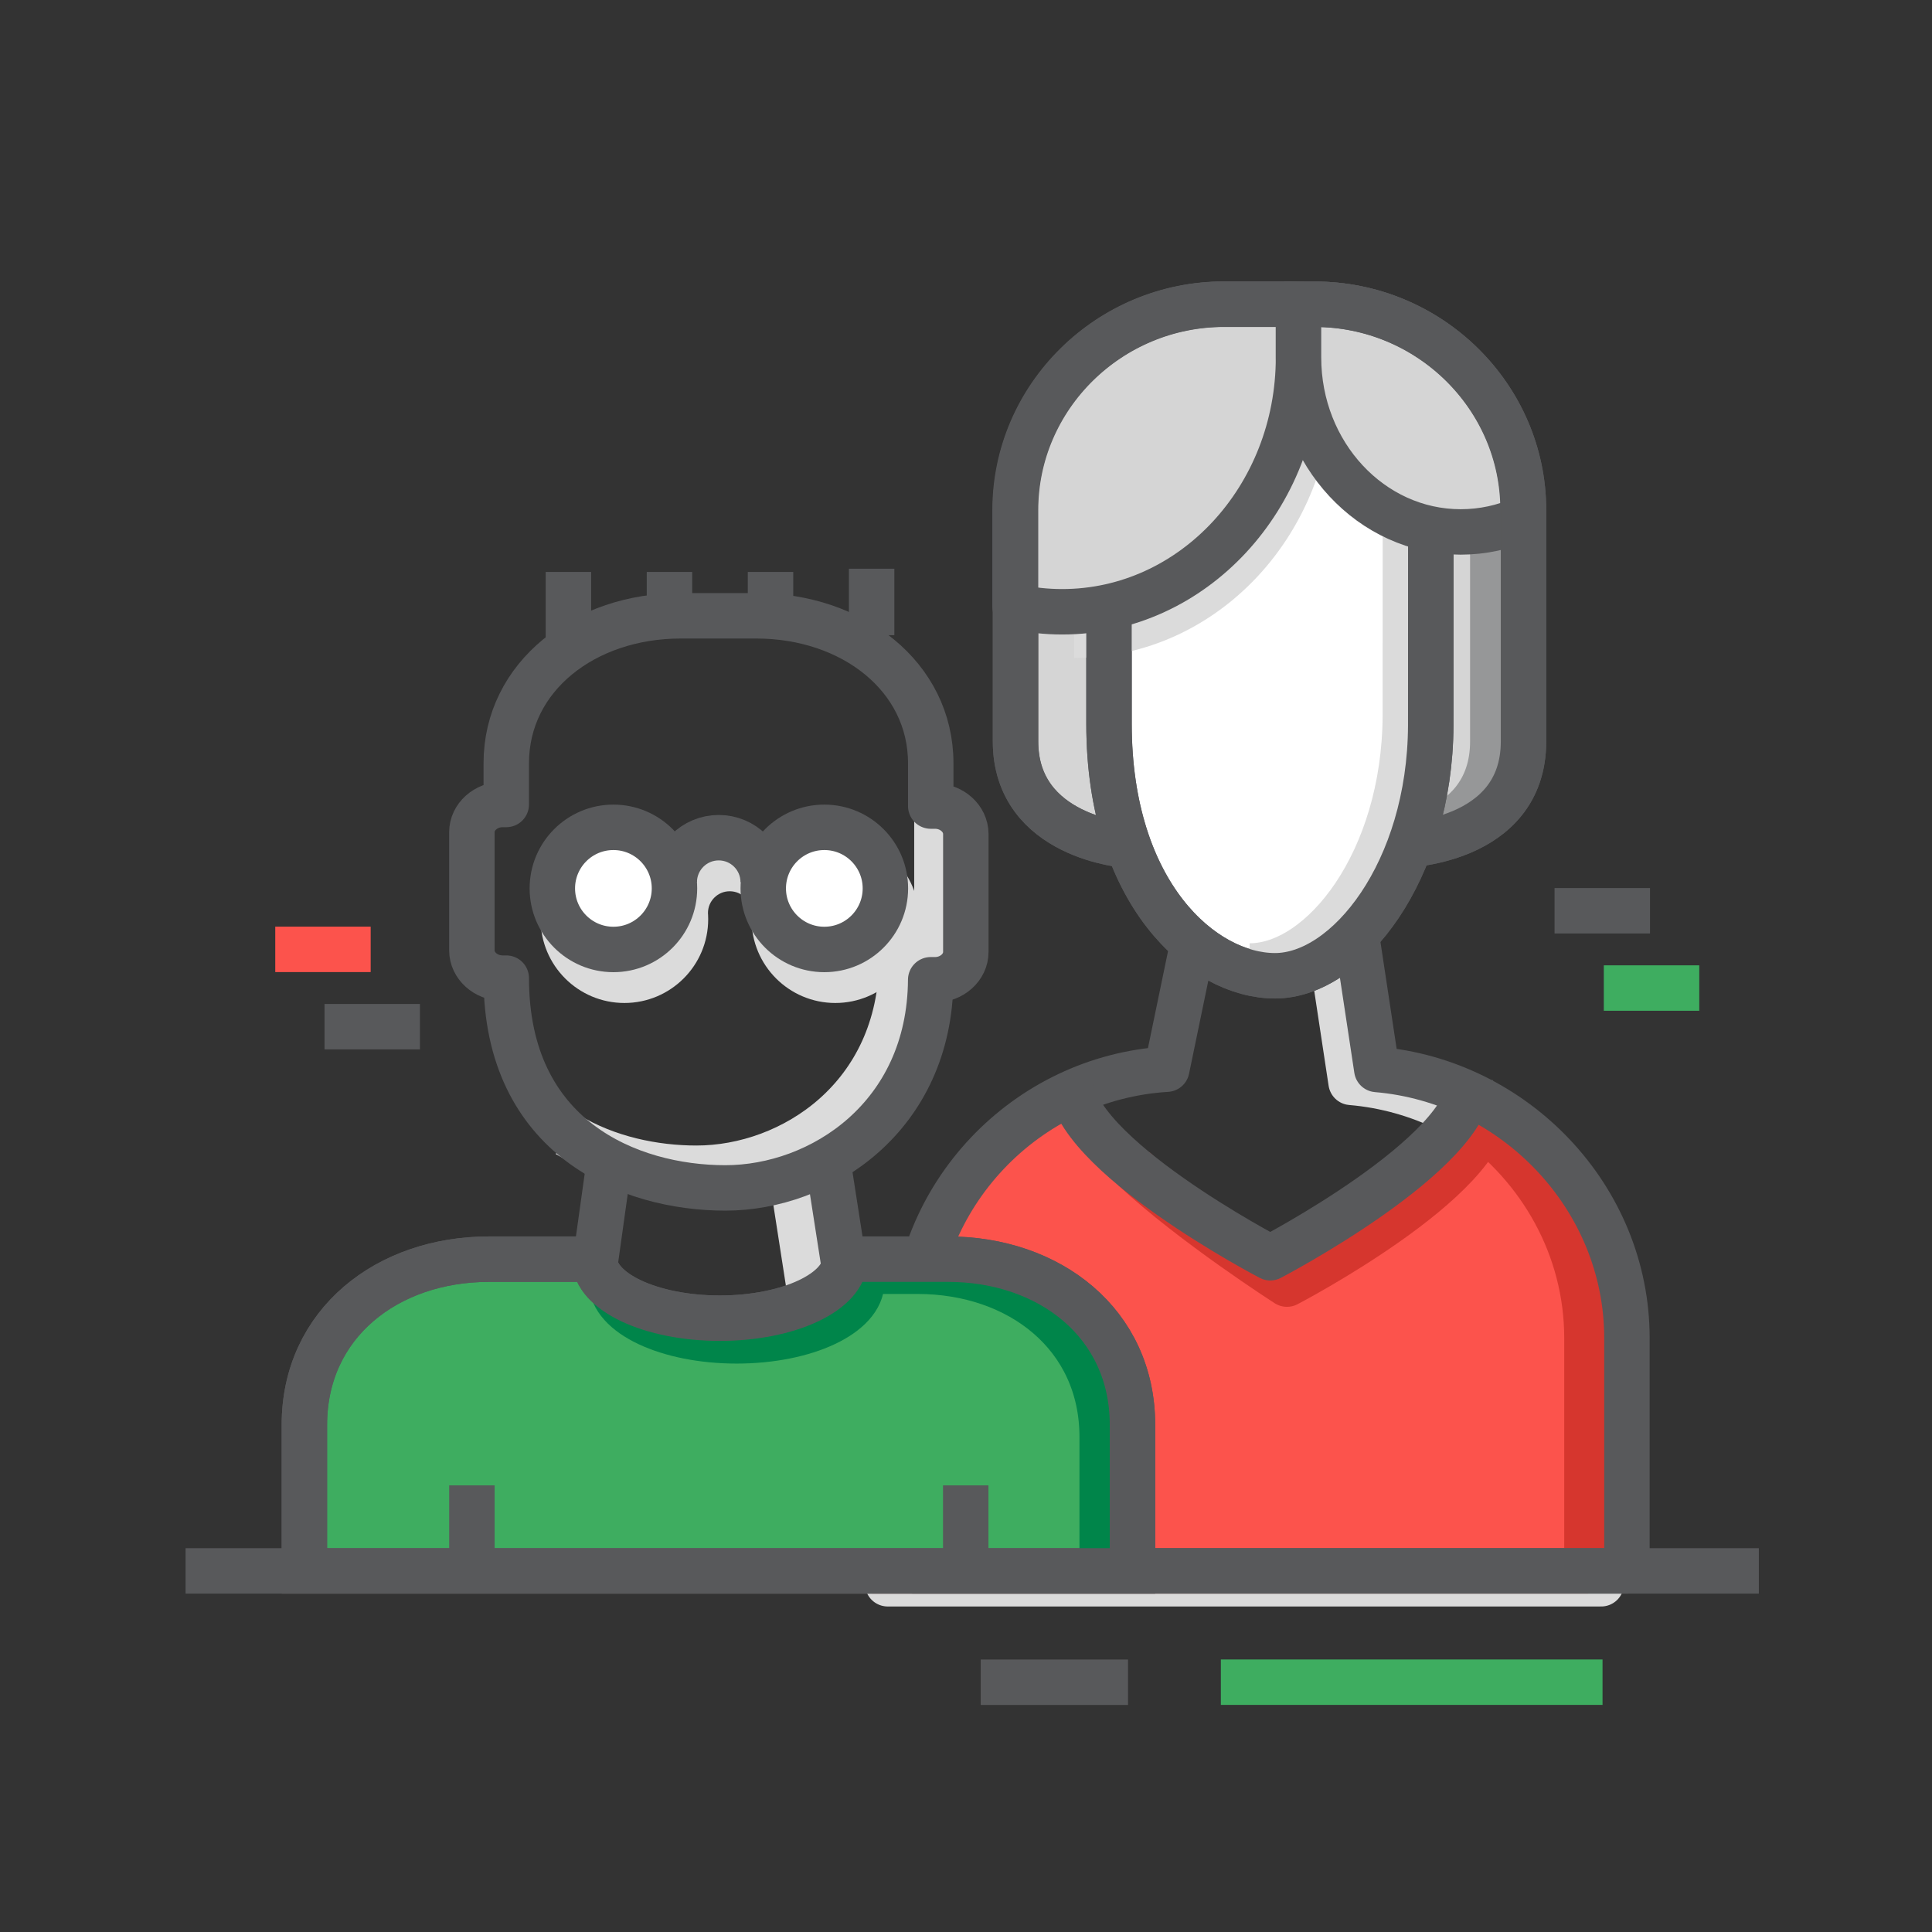<?xml version="1.0" encoding="utf-8"?>
<!-- Generator: Adobe Illustrator 16.0.0, SVG Export Plug-In . SVG Version: 6.00 Build 0)  -->
<!DOCTYPE svg PUBLIC "-//W3C//DTD SVG 1.1//EN" "http://www.w3.org/Graphics/SVG/1.1/DTD/svg11.dtd">
<svg version="1.1" id="Layer_1" xmlns="http://www.w3.org/2000/svg" xmlns:xlink="http://www.w3.org/1999/xlink" x="0px" y="0px"
	 width="42.52px" height="42.52px" viewBox="0 0 42.52 42.52" enable-background="new 0 0 42.52 42.52" xml:space="preserve">
<rect x="0" y="0" width="42.52" height="42.52" fill="#333333" stroke="none"/>
<path fill="none" stroke="#DBDBDB" stroke-linejoin="round" stroke-miterlimit="10" d="M19.537,29.734v5.122H35.24v-5.122
	c0-3.097-2.475-5.658-5.505-5.913l-0.45-2.969"/>
<path fill="#FC534C" d="M20.863,27.712l0.722-2.171l1.97-1.094c0,0,3.544,3.092,4.401,3.233s4.67-3.233,4.67-3.233
	s3.14,1.424,3.16,4.556s-0.488,5.569-0.488,5.569L22.35,34.01L20.863,27.712z"/>
<path fill="none" stroke="#D6362E" stroke-linejoin="round" stroke-miterlimit="10" d="M32.727,24.351
	c0,1.615-4.403,3.91-4.403,3.91s-2.068-1.325-3.367-2.535"/>
<path fill="none" stroke="#D6362E" stroke-linejoin="round" stroke-miterlimit="10" d="M19.224,29.45v5.122h15.702V29.45
	c0-1.996-1.027-3.77-2.57-4.847"/>
<path fill="none" stroke="#58595B" stroke-linejoin="round" stroke-miterlimit="10" d="M26.232,20.861l-0.553,2.67
	c-3.101,0.188-5.575,2.776-5.575,5.92v5.122h15.702V29.45c0-3.097-2.475-5.658-5.505-5.913l-0.45-2.969"/>
<g>
	<path fill="#D5D5D5" stroke="#58595B" stroke-linejoin="round" stroke-miterlimit="10" d="M30.811,18.603
		c0,0,2.719-0.024,2.719-2.287s0-3.854,0-3.854v-1.234c0-2.494-2.065-4.532-4.592-4.532h-1.996c-2.526,0-4.592,2.038-4.592,4.532
		v1.188c0,0,0,2.312,0,3.9c0,2.12,2.463,2.287,2.463,2.287"/>
</g>
<g>
	<path fill="#D5D5D5" stroke="#969798" stroke-linejoin="round" stroke-miterlimit="10" d="M30.135,18.603
		c0,0,2.719-0.024,2.719-2.287s0-3.854,0-3.854v-1.234c0-2.494-2.065-4.532-4.592-4.532"/>
</g>
<path fill="none" stroke="#58595B" stroke-linejoin="round" stroke-miterlimit="10" d="M32.359,23.771
	c0,1.615-4.403,3.91-4.403,3.91s-4.401-2.295-4.401-3.91"/>
<line fill="none" stroke="#58595B" stroke-linejoin="round" stroke-miterlimit="10" x1="4.084" y1="34.573" x2="38.709" y2="34.573"/>
<line fill="none" stroke="#3EAD60" stroke-linejoin="round" stroke-miterlimit="10" x1="26.869" y1="37.022" x2="35.269" y2="37.022"/>
<line fill="none" stroke="#58595B" stroke-linejoin="round" stroke-miterlimit="10" x1="24.826" y1="37.023" x2="21.584" y2="37.023"/>
<line fill="none" stroke="#58595B" stroke-linejoin="round" stroke-miterlimit="10" x1="9.242" y1="22.596" x2="7.142" y2="22.596"/>
<g>
	<g>
		<circle fill="#FFFFFF" stroke="#DBDBDB" stroke-linejoin="round" stroke-miterlimit="10" cx="13.742" cy="20.23" r="1.344"/>
		<path fill="none" stroke="#DBDBDB" stroke-linejoin="round" stroke-miterlimit="10" d="M15.081,20.094
			c0-0.54,0.438-0.979,0.979-0.979s0.979,0.438,0.979,0.979"/>
		<circle fill="#FFFFFF" stroke="#DBDBDB" stroke-linejoin="round" stroke-miterlimit="10" cx="18.384" cy="20.23" r="1.344"/>
	</g>
	<g>
		<g>
			<path fill="#3EAD60" stroke="#58595B" stroke-miterlimit="10" d="M13.087,27.712c0,0.717,1.232,1.299,2.755,1.299
				c1.52,0,2.754-0.582,2.754-1.299h-0.015h2.281c2.235,0,4.062,1.409,4.062,3.646v3.215H6.699v-3.215
				c0-2.234,1.828-3.646,4.062-3.646h2.311"/>
			<path fill="none" stroke="#00854A" stroke-miterlimit="10" d="M13.458,28.211c0,0.717,1.232,1.299,2.755,1.299
				c1.52,0,2.754-0.582,2.754-1.299h-0.015"/>
			<path fill="none" stroke="#DBDBDB" stroke-linejoin="round" stroke-miterlimit="10" d="M12.49,24.97
				c0.876,0.531,1.914,0.741,2.837,0.741c2.102,0,4.501-1.562,4.52-4.581h0.094c0.372,0,0.679-0.276,0.679-0.611v-2.6"/>
			
				<line fill="none" stroke="#DBDBDB" stroke-linejoin="round" stroke-miterlimit="10" x1="17.831" y1="28.48" x2="17.403" y2="25.726"/>
			<path fill="none" stroke="#00854A" stroke-miterlimit="10" d="M12.406,27.978"/>
			<path fill="none" stroke="#00854A" stroke-miterlimit="10" d="M18.875,27.978h1.32c2.235,0,4.062,1.409,4.062,3.646v3.215"/>
			
				<line fill="none" stroke="#58595B" stroke-linejoin="round" stroke-miterlimit="10" x1="13.458" y1="25.224" x2="13.073" y2="27.978"/>
			
				<line fill="none" stroke="#58595B" stroke-linejoin="round" stroke-miterlimit="10" x1="18.596" y1="27.978" x2="18.167" y2="25.224"/>
			<path fill="none" stroke="#58595B" stroke-linejoin="round" stroke-miterlimit="10" d="M20.577,17.74h-0.093v-0.943
				c0-1.909-1.728-3.244-3.837-3.244h-1.669c-2.109,0-3.836,1.335-3.836,3.244v0.908h-0.079c-0.372,0-0.678,0.275-0.678,0.611v2.599
				c0,0.337,0.306,0.612,0.678,0.612h0.079c0,3.521,2.711,4.617,4.821,4.617c2.102,0,4.501-1.562,4.52-4.581h0.094
				c0.372,0,0.679-0.276,0.679-0.611v-2.6C21.254,18.016,20.949,17.74,20.577,17.74z"/>
			<path fill="none" stroke="#58595B" stroke-miterlimit="10" d="M13.087,27.712c0,0.717,1.232,1.299,2.755,1.299
				c1.52,0,2.754-0.582,2.754-1.299h-0.015h2.281c2.235,0,4.062,1.409,4.062,3.646v3.215H6.699v-3.215
				c0-2.234,1.828-3.646,4.062-3.646h2.311"/>
		</g>
	</g>
	<g>
		
			<line fill="none" stroke="#58595B" stroke-linejoin="round" stroke-miterlimit="10" x1="16.958" y1="12.587" x2="16.958" y2="14.048"/>
		
			<line fill="none" stroke="#58595B" stroke-linejoin="round" stroke-miterlimit="10" x1="14.734" y1="12.587" x2="14.734" y2="14.048"/>
		
			<line fill="none" stroke="#58595B" stroke-linejoin="round" stroke-miterlimit="10" x1="19.183" y1="12.517" x2="19.183" y2="13.979"/>
		
			<line fill="none" stroke="#58595B" stroke-linejoin="round" stroke-miterlimit="10" x1="12.51" y1="12.587" x2="12.51" y2="14.048"/>
	</g>
	<g>
		<circle fill="#FFFFFF" stroke="#58595B" stroke-linejoin="round" stroke-miterlimit="10" cx="13.5" cy="19.552" r="1.344"/>
		<path fill="none" stroke="#58595B" stroke-linejoin="round" stroke-miterlimit="10" d="M14.839,19.415
			c0-0.54,0.438-0.979,0.979-0.979s0.979,0.438,0.979,0.979"/>
		<circle fill="#FFFFFF" stroke="#58595B" stroke-linejoin="round" stroke-miterlimit="10" cx="18.142" cy="19.552" r="1.344"/>
	</g>
</g>
<line fill="none" stroke="#FC534C" stroke-linejoin="round" stroke-miterlimit="10" x1="8.158" y1="20.894" x2="6.058" y2="20.894"/>
<line fill="none" stroke="#3EAD60" stroke-linejoin="round" stroke-miterlimit="10" x1="37.398" y1="21.745" x2="35.297" y2="21.745"/>
<line fill="none" stroke="#58595B" stroke-linejoin="round" stroke-miterlimit="10" x1="36.314" y1="20.045" x2="34.213" y2="20.045"/>
<g>
	<path fill="#FFFFFF" stroke="#58595B" stroke-linejoin="round" stroke-miterlimit="10" d="M31.49,12.556v-1.004
		c0-2.025-1.311-3.686-2.909-3.686h-1.264c-1.601,0-2.909,1.658-2.909,3.686v0.966v3.413c0,3.731,2.058,5.544,3.654,5.544
		c1.595,0,3.412-2.301,3.427-5.507L31.49,12.556z"/>
</g>
<g>
	<path fill="none" stroke="#DBDBDB" stroke-linejoin="round" stroke-miterlimit="10" d="M27.502,21.26
		c1.595,0,3.412-2.301,3.427-5.507l0.001-3.412v-1.004"/>
</g>
<path fill="none" stroke="#DBDBDB" stroke-linejoin="round" stroke-miterlimit="10" d="M23.64,13.979
	c2.872,0,5.201-2.508,5.201-5.598c0-0.4,0-1.173,0-1.173h-1.646"/>
<line fill="none" stroke="#58595B" stroke-linejoin="round" stroke-miterlimit="10" x1="10.386" y1="32.69" x2="10.386" y2="34.573"/>
<line fill="none" stroke="#58595B" stroke-linejoin="round" stroke-miterlimit="10" x1="21.254" y1="32.69" x2="21.254" y2="34.573"/>
<g>
	<path fill="none" stroke="#58595B" stroke-linejoin="round" stroke-miterlimit="10" d="M24.407,13.353v2.578
		c0,3.731,2.058,5.544,3.654,5.544c1.595,0,3.412-2.301,3.427-5.507l0.001-3.412v-1.004"/>
</g>
<path fill="#D5D5D5" stroke="#58595B" stroke-linejoin="round" stroke-miterlimit="10" d="M23.377,13.464
	c2.872,0,5.201-2.508,5.201-5.598c0-0.4,0-1.173,0-1.173h-1.646c-2.525,0-4.592,2.038-4.592,4.532v1.188v0.938
	C22.676,13.426,23.023,13.464,23.377,13.464z"/>
<path fill="#D5D5D5" stroke="#58595B" stroke-linejoin="round" stroke-miterlimit="10" d="M28.931,6.696h-0.353c0,0,0,0.763,0,1.173
	c0,2.12,1.601,3.838,3.569,3.838c0.487,0,0.952-0.104,1.373-0.293v-0.186C33.523,8.734,31.456,6.696,28.931,6.696z"/>
<g>
	<path fill="none" stroke="#58595B" stroke-linejoin="round" stroke-miterlimit="10" d="M30.811,18.603c0,0,2.719-0.024,2.719-2.287
		s0-3.854,0-3.854v-1.234c0-2.494-2.065-4.532-4.592-4.532h-1.996c-2.526,0-4.592,2.038-4.592,4.532v1.188c0,0,0,2.312,0,3.9
		c0,2.12,2.463,2.287,2.463,2.287"/>
</g>
</svg>
